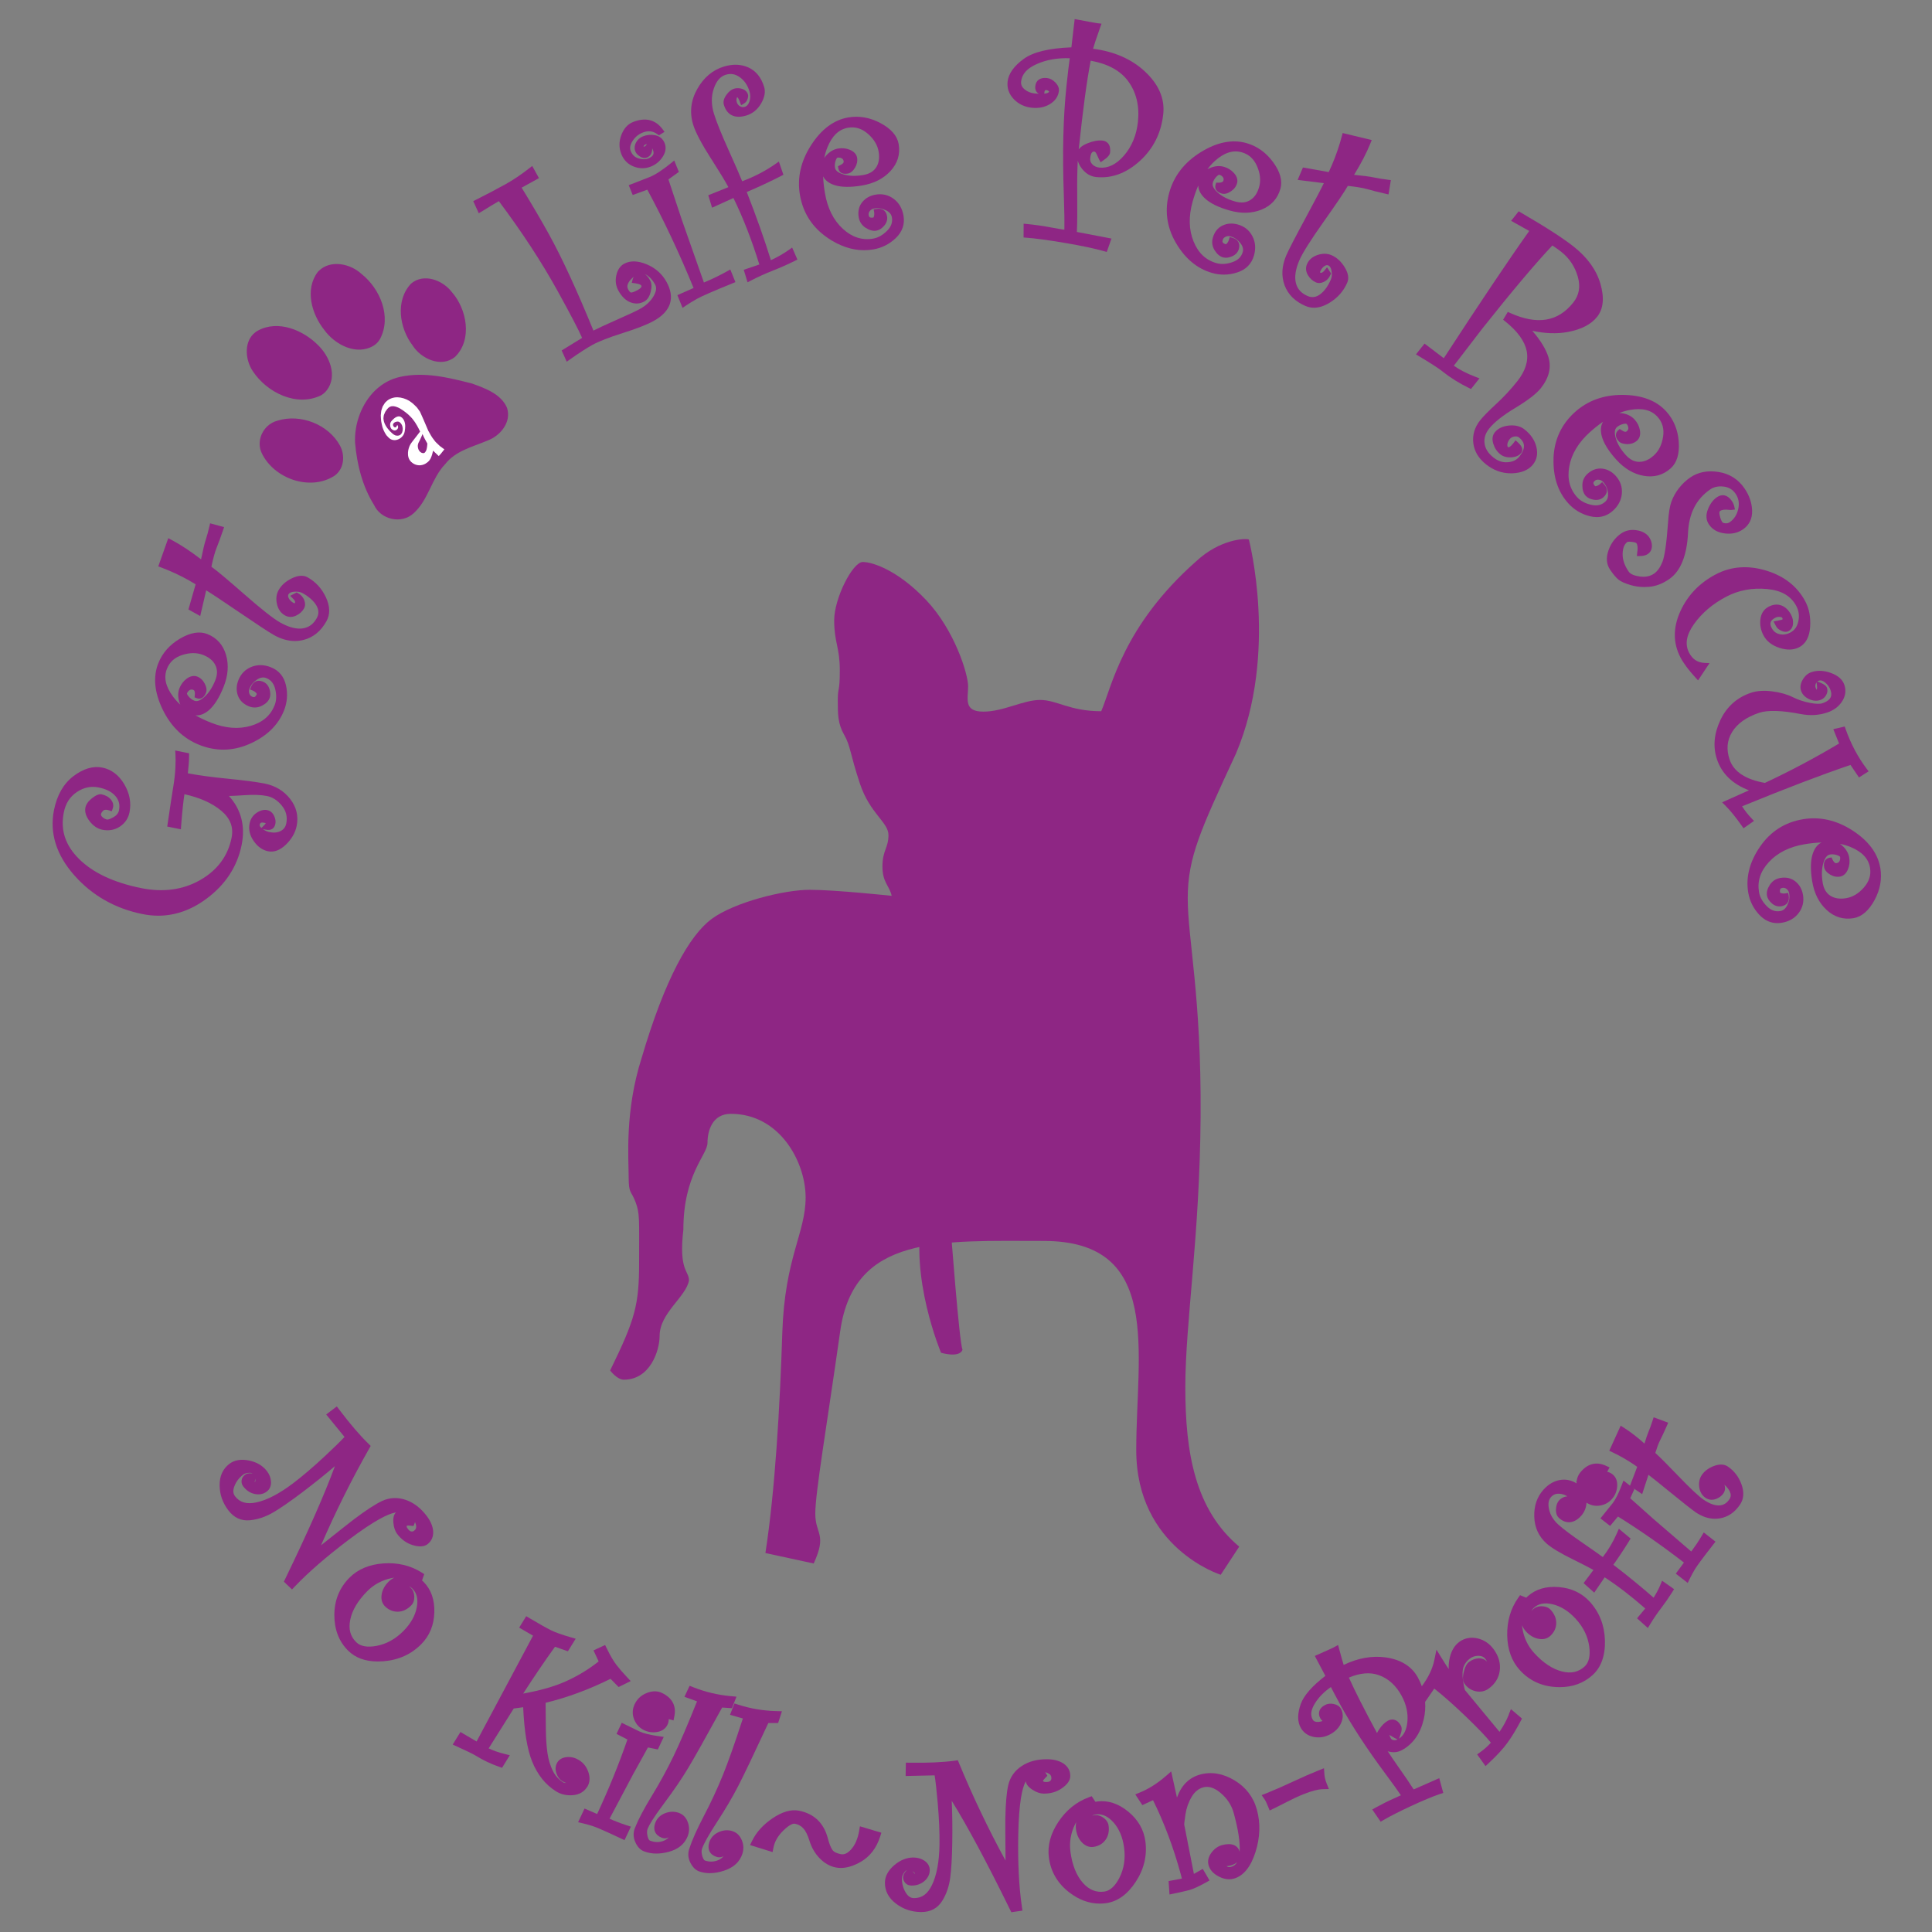 <?xml version="1.0" encoding="UTF-8"?><svg id="a" xmlns="http://www.w3.org/2000/svg" width="1000" height="1000" viewBox="0 0 1000 1000"><rect x="0" y="0" width="1000" height="1000" fill="#808080" stroke="none"/><g id="b"><path id="c" d="M165.04,140.18c-.2,.19-.4,.4-.58,.6-6.78,9.02-3.17,21.76,3.32,29.91,5.52,7.73,16.82,13.67,25.78,8.12,1.29-.82,2.32-1.97,3.1-3.28,6.19-11.56,.11-26.09-9.55-33.74-5.79-5.36-15.99-7.51-22.07-1.61Zm-33.93,32.72c-4.9,4.87-4.01,13.65-.27,19.2,7.27,11.06,22.72,18.78,35.44,12.46,1.12-.68,2.09-1.56,2.89-2.59,5.63-7.42,1.39-17.59-4.59-23.37-7.75-7.79-20.61-13.11-31-7.53-.94,.5-1.75,1.12-2.46,1.83Zm81.61-26.06c-8.21,8.72-5.97,23.03,.82,31.93,4.36,6.92,14.85,11.79,21.95,5.98,9.19-8.9,6.16-24.81-1.65-33.61-4.76-6.2-14.56-9.92-21.13-4.3Zm-74.27,73.74c-3.73,3.46-5.29,9.11-2.95,14.01,6.28,13.1,24.78,19.73,37.43,11.79,5.16-3.44,5.84-10.54,3.07-15.69-5.95-10.98-20.37-16.66-32.28-12.98-2.01,.5-3.83,1.51-5.27,2.87Zm55.99-18.75c-7.23,6.86-11.13,17.5-10.65,27.4,.97,11.18,3.81,22.52,9.79,32.11,3.49,7.66,14.28,10.12,20.52,4.31,7.64-6.82,9.22-18,16.29-25.39,5.38-6.9,14.1-8.94,21.78-12.15,6.78-2.48,12.69-9.54,10.25-17.05-3.05-7.11-11.21-10.06-18-12.51-12.01-3.08-24.71-6.23-37.08-3.53-5.02,1.03-9.35,3.48-12.89,6.82Z" fill="#8e2684"/></g><path d="M228.89,231.75l-1.18-.85-1.03-.98c-.7-.64-1.41-1.28-1.94-2.1-1.25-1.49-2.14-3.2-3.08-4.9-.84-1.84-1.53-3.72-2.4-5.61l-1.23-2.78-.65-1.44-.96-1.34c-.6-.97-1.37-1.58-2.1-2.3-.66-.73-1.69-1.38-2.49-1.97-1.81-1.08-3.98-1.78-6.04-1.84-2.09-.07-4.41,.71-5.87,2.2l-.55,.53c-.23,.26-.31,.46-.47,.69l-.84,1.35c-.27,1.01-.8,1.96-.81,3.03l-.16,1.56c-.01,.51,.06,1.01,.08,1.52,.02,1.01,.19,2.06,.43,3.04,.34,2.02,1.2,3.94,2.36,5.67,.7,.71,1.32,1.57,2.26,2.1,.95,.51,2.07,.61,3.07,.36,2.02-.48,3.77-2.16,4.15-4.21,.39-1.98,.56-4.14-.4-6.03-.48-.86-1.22-1.75-2.3-1.92-1.07-.13-2.03,.47-2.8,1.1-.74,.69-1.56,1.36-1.91,2.36-.23,.99-.11,2.1,.5,2.94,.09,.1,.21,.18,.31,.27,.02,.01,.02,.04,.04,.05,.02,.02,.04,.02,.07,.04,.13,.1,.26,.18,.41,.25,.13,.07,.25,.13,.38,.17,.08,.02,.16,.03,.23,.04,.12,.02,.24,.07,.37,.07,.04,0,.08-.02,.12-.03,.08,0,.15-.04,.23-.05,.18-.04,.35-.1,.5-.2,.02-.01,.04,0,.05-.02,.05-.03,.07-.08,.11-.11,.09-.07,.19-.12,.28-.22,.04-.04,.05-.09,.08-.13,.04-.06,.07-.11,.11-.17,.25-.41,.32-.83,.19-1.25,0-.04-.01-.08-.03-.12-.08-.21-.2-.41-.37-.62-.07,.35-.24,.65-.46,.94-.05,.06-.11,.12-.17,.18-.08,.07-.17,.11-.26,.14-.07,.03-.13,.07-.21,.08-.02,0-.03-.02-.05-.02-.13-.02-.28-.1-.43-.2-.08-.06-.15-.13-.22-.2-.14-.15-.24-.35-.32-.57-.03-.1-.07-.21-.08-.31,.02-1.25,1.69-1.88,2.79-1.7,.5,.12,.88,.43,1.21,.81,.12,.14,.23,.28,.33,.43,.29,.47,.49,.99,.6,1.5,.23,1.2,.16,2.51-.58,3.51-.69,1.07-2.12,1.2-3.23,.83-1.14-.51-1.95-1.44-2.86-2.29-.81-.93-1.6-1.88-2.16-2.96-.6-1.08-.97-2.27-1.04-3.47-.02-.6,.16-1.19,.23-1.79,.22-.56,.48-1.1,.71-1.66,.72-1.01,1.36-2.13,2.44-2.59,1.06-.55,2.34-.33,3.46,.08,1.15,.39,2.21,1.04,3.21,1.73,1.01,.67,1.96,1.49,2.91,2.28,.85,.86,1.77,1.67,2.46,2.68,.78,.94,1.4,2,2.02,3.05,.58,.96,1.03,2,1.53,3l-2.38,3.08-1.29,1.66c-.37,.51-.92,1.14-1.28,1.77-.37,.65-.7,1.33-.91,2.1-.27,.8-.29,1.33-.4,2.18-.02,.76-.03,1.53,.18,2.32,.14,.72,.67,1.77,1.1,2.17l.34,.4c.3,.28,.35,.28,.54,.44,.32,.24,.62,.49,1,.65,.64,.38,1.68,.64,2.4,.67h.53c.13,.01,.07,.02,.36,0l.3-.05c.4-.09,.82-.1,1.2-.28,.77-.25,1.56-.74,2.19-1.25l.76-.72c.37-.47,.52-.76,.78-1.16,.34-.73,.63-1.45,.83-2.17,.19-.64,.33-1.28,.47-1.92l1.91,1.81,1.03,.98,1.03-1.12h0s.94-1.18,.94-1.18l.94-1.18-1.15-.82Zm-7.7-2.15l-.09,1.18c0,.45-.15,.84-.19,1.25-.04,.45-.19,.72-.28,.99,0,.24-.36,.68-.6,1.07-.02,.07-.34,.31-.47,.38-.1-.02,.04,.03-.21,.05l-.33,.02h-.02s-.1-.02-.1-.02c-.25,0-.56-.11-.74-.19-.07,0-.31-.18-.49-.31l-.13-.09-.04-.04-.16-.16c-.21-.2-.45-.49-.56-.74-.14-.12-.33-.84-.4-1.05-.05-.35-.15-.71-.13-1.07,.01-.4,0-.59,.16-1.07,.05-.18,.21-.56,.18-.57l.33-.63c.22-.42,.43-.85,.63-1.29,.42-.86,.79-1.75,1.14-2.66,.72,1.74,1.6,3.35,2.51,4.94Zm-17.78-10.07c-.02,.06-.01,.14-.02,.21,0-.07,0-.14,.02-.21Zm.17-.35s.04-.03,.05-.04c-.05,.05-.08,.11-.11,.17,.02-.04,.03-.09,.06-.13Zm-1,2.72s-.04-.08-.07-.12c.05,.07,.09,.13,.15,.2-.02-.03-.06-.04-.08-.07Zm3.43-1.3s0-.03,0-.04c0,.01,0,.03,0,.04Zm-.87,.29s-.02,.06-.04,.08c-.02,.03-.05,.02-.07,.04,.04-.04,.08-.08,.11-.12Zm-.53,.34s-.05,.03-.07,.03c.03,0,.05-.02,.07-.03Zm-.65-.25s-.04-.01-.07-.03c-.02-.01-.02-.04-.03-.06,.03,.03,.06,.06,.1,.09Zm-.53-.86s-.02-.02-.02-.04c0-.02,0-.04,0-.06,0,.03,.02,.07,.03,.1Z" fill="#fff"/><g><path d="M646.41,279.26s15.41,58.71-6.66,110.75c-18.32,39.55-24.98,53.71-24.98,74.94s7.08,50.38,6.66,112.83c-.42,62.45-7.91,106.59-7.91,140.31s5,63.29,27.9,82.44l-9.58,14.57s-43.72-13.74-43.72-64.54,13.74-108.25-47.88-108.25c-53.71,0-98.26-3.33-105.34,46.63-7.08,49.96-12.91,83.69-12.91,94.51s6.25,10.41-.83,25.81l-24.98-5.41c5-32.48,7.49-75.36,8.74-114.08,1.25-38.72,12.07-51.63,12.07-69.95s-13.32-43.3-38.72-43.3c-9.58,0-12.07,8.74-12.07,14.99s-12.49,16.24-12.49,44.97c-2.5,21.23,2.91,21.23,2.91,26.23-1.46,8.54-15.2,16.86-15.2,28.73,0,7.49-4.79,22.69-18.53,22.69-3.54,0-7.08-4.79-7.08-4.79,12.91-26.44,14.99-33.73,14.99-56s.42-25.19-1.87-31.23c-2.29-6.04-3.54-3.96-3.54-13.12s-2.08-33.73,6.66-61.2c12.07-41.01,24.77-63.7,36.43-72.24,11.66-8.54,37.26-14.99,50.59-14.99s42.47,3.12,42.47,3.12c-1.25-5.41-4.79-6.87-4.79-15.2s3.12-9.58,3.12-16.24-9.58-11.03-14.78-26.65c-5.2-15.61-4.79-19.36-8.12-25.19-3.33-5.83-3.33-10.62-3.33-17.9s1.04-3.75,1.04-15.61-2.91-14.36-2.91-25.81,9.58-30.19,14.78-30.19,18.32,4.37,32.89,19.78c14.57,15.41,21.65,38.1,21.65,44.55s-2.5,13.12,7.91,13.12,20.61-6.04,29.35-6.04,15.2,5.83,31.64,5.83c5.41-12.49,11.17-44.06,49.2-77.65,12.21-11.38,25.26-11.94,27.2-11.24Z" fill="#8e2684"/><path d="M492.08,635.8s4.44,59.4,6.11,62.73c0,0-.56,4.44-11.1,1.67,0,0-16.65-39.42-9.44-71.61" fill="#8e2684"/></g><g><path d="M118.51,411.99c2.07-.04,4.64-.17,7.66-.38,4.94-.35,8.97-.21,11.99,.4,2.94,.59,5.56,2.29,7.78,5.06,2.19,2.72,2.92,5.73,2.23,9.17-.35,1.75-1.27,3.01-2.81,3.84-1.62,.88-3.59,1.08-5.95,.6-1.16-.23-2.29-.76-3.38-1.56l1.6,.32c2.73,.56,4.43-.64,4.91-3.03,.26-1.29,.03-2.69-.69-4.18-.98-2.03-2.47-2.72-3.56-2.93-1.71-.35-3.58,.14-5.51,1.44-1.91,1.3-3.12,3.16-3.6,5.53-.62,3.08,.1,6.13,2.15,9.07,2.03,2.91,4.54,4.69,7.46,5.28,3.12,.63,6.29-.59,9.34-3.59,2.9-2.86,4.73-6.08,5.43-9.55,1.02-5.1-.13-9.82-3.42-14.02-3.24-4.13-7.64-6.78-13.06-7.87-4.25-.85-10.79-1.71-19.44-2.56-7.89-.77-14.75-1.7-20.41-2.77,.4-3.41,.62-6.49,.65-9.16v-1.2s-7.19-1.45-7.19-1.45l.12,1.89c.12,1.89,.11,4.31-.03,7.22-.14,2.89-.54,6.3-1.17,10.14-.64,3.91-1.59,10.16-2.85,18.76l-.2,1.36,7.06,1.42,.12-1.63c.58-7.51,1.16-13.05,1.73-16.53,7.99,1.77,14.38,4.63,19.01,8.52,4.73,3.96,6.49,8.54,5.39,14.02-1.89,9.42-7.33,16.76-16.16,21.83-8.9,5.11-19.19,6.53-30.63,4.23-14.09-2.83-24.9-7.89-32.13-15.05-7.17-7.09-9.76-15.01-7.91-24.19,.93-4.62,3.13-8.05,6.72-10.47,3.54-2.39,7.31-3.2,11.27-2.4,3.92,.79,6.86,2.29,8.73,4.48,1.8,2.11,2.4,4.51,1.84,7.32-.3,1.49-1.22,2.66-2.82,3.58-1.92,1.1-2.88,1.26-3.33,1.25-.91-.18-1.72-.61-2.49-1.32-.74-.67-.74-1.19-.67-1.57,.1-.53,.55-1.16,1.28-1.84,.31-.29,1.33-.58,2.92-.03l1.35,.47,.49-1.34c.42-1.15,.59-2.92-.99-4.79-1.13-1.34-2.74-2.22-4.77-2.63-1.24-.25-2.84,.35-4.93,1.99-1.93,1.52-3.09,3.15-3.43,4.84-.45,2.23,.29,4.62,2.19,7.09,1.86,2.42,4.08,3.9,6.61,4.41,3.33,.67,6.4,.11,9.06-1.66,2.66-1.77,4.33-4.25,4.96-7.37,.99-4.94,.08-9.83-2.71-14.54-2.82-4.76-6.64-7.66-11.36-8.61-4.79-.96-9.88,.55-15.01,4.48-5.09,3.89-8.45,9.77-10,17.47-2.38,11.83,1.15,23.21,10.49,33.79,9.24,10.47,21.14,17.23,35.36,20.09,2.74,.55,5.48,.83,8.14,.83,8.52,0,16.76-2.84,24.47-8.45,10.1-7.33,16.38-16.82,18.66-28.18,1.97-9.8-.23-18.31-6.55-25.32Zm18.38,15l-1.56,1.56c-.68-.61-1.03-1.17-.95-1.54,.21-1.07,.66-1.27,1.42-1.27,.27,0,.57,.03,.89,.1,.52,.1,.77,.22,.86,.23-.05,.17-.21,.48-.66,.92Z" fill="#8e2684"/><path d="M103.1,385.53c4.15,1.65,8.35,2.49,12.49,2.49,4.61,0,9.27-1.04,13.84-3.09,8.67-3.89,14.57-9.65,17.55-17.1,1.66-4.17,2.03-8.53,1.07-12.94-1-4.64-3.63-7.84-7.82-9.51-3.49-1.4-6.9-1.47-10.05-.22-3.19,1.27-5.47,3.57-6.77,6.84-1.1,2.74-1.2,5.42-.3,7.95,.92,2.6,2.86,4.5,5.76,5.66,2.17,.87,4.4,.79,6.52-.24,2.1-1.01,3.48-2.34,4.13-3.96,.53-1.32,.52-2.9-.03-4.7-.59-1.92-1.75-3.23-3.44-3.91-.72-.28-1.4-.43-2.05-.43-1.27,0-3,.55-4.04,3.16l-.53,1.34,1.34,.54c.7,.28,1.3,.69,1.82,1.26,.22,.24,.36,.48,.33,.56-.64,1.6-1.29,1.6-1.5,1.6-.23,0-.51-.06-.82-.18-.73-.29-1.21-.81-1.52-1.63-.32-.85-.3-1.71,.05-2.6,.79-1.97,2.08-3.51,3.95-4.7,1.71-1.09,3.26-1.34,4.77-.74,2.41,.96,3.93,2.86,4.63,5.8,.73,3.1,.62,5.88-.33,8.27-2.14,5.37-6.21,8.86-12.45,10.67-6.29,1.82-13.21,1.25-20.61-1.71-2.89-1.15-5.53-2.4-7.91-3.74,2.36,.17,4.72-.74,6.97-2.7,2.82-2.45,5.37-6.51,7.59-12.06,2.32-5.82,2.75-11.37,1.27-16.47-1.52-5.24-4.77-8.89-9.67-10.85-4.01-1.6-8.82-.81-14.23,2.39-5.29,3.12-9.04,7.38-11.16,12.67-2.81,7.05-2.05,15.12,2.25,24,4.29,8.83,10.65,14.98,18.92,18.28Zm-10.15-21.81c.12,.35,.25,.68,.39,1-1.48-1.35-2.77-2.77-3.85-4.25-3.83-5.23-4.83-9.93-3.06-14.35,1.41-3.53,4-5.85,7.92-7.11,1.98-.63,3.89-.96,5.69-.96s3.54,.33,5.17,.98c3.11,1.24,5.17,2.98,6.3,5.32,1.11,2.3,1.07,4.86-.11,7.83-1.47,3.68-3.38,6.58-5.68,8.62-2.04,1.8-3.71,2.45-5.13,1.88-1.14-.46-2.12-1.18-2.99-2.23-.79-.96-.86-1.46-.82-1.56,.31-.79,.79-1.36,1.45-1.74,.57-.33,1.13-.35,1.8-.07,.26,.1,1.06,.42,.79,2.76l-.12,1.1,1.03,.41c.45,.18,.9,.27,1.34,.27,1.06,0,2.54-.52,3.53-3.02,.53-1.33,.32-2.93-.63-4.76-.91-1.75-2.21-2.98-3.85-3.63-1.68-.67-3.56-.33-5.45,1.04-1.69,1.23-2.95,2.87-3.75,4.88-.92,2.3-.91,4.85,.02,7.59Z" fill="#8e2684"/><path d="M97.97,300.51c1.22,.68,2.32,1.32,3.29,1.92l-3.73,13.03,6.1,3.39,3.09-13.29c2.75,1.67,8.15,5.26,16.13,10.69,10.29,7.01,16.5,11.1,19.01,12.49,3.64,2.03,7.26,3.05,10.76,3.05,1.54,0,3.07-.2,4.57-.59,4.97-1.28,8.93-4.54,11.79-9.68,1.98-3.56,1.87-7.74-.32-12.41-2.12-4.52-5.31-7.99-9.5-10.32-2.16-1.19-4.92-1-8.19,.59-3.08,1.51-5.36,3.55-6.77,6.08-1.17,2.09-1.45,4.51-.85,7.18,.61,2.73,2.01,4.72,4.16,5.91,1.76,.98,3.74,1.02,5.71,.1,1.85-.85,3.25-2.11,4.15-3.75,.68-1.21,.71-2.64,.12-4.25-.57-1.52-1.66-2.74-3.25-3.62l-.68-.38-3.37,1.74,1.42,1.4c.67,.66,1.41,1.58,1.08,2.17-.14,.25-.23,.31-.24,.31-.03,0-.19-.01-.52-.2-1.13-.63-1.94-1.41-2.47-2.42-.55-1.02-.35-1.65-.11-2.08,.42-.74,1.4-1.18,2.92-1.31,1.74-.14,3.2,.11,4.35,.75,3.39,1.89,5.81,4.07,7.2,6.49,1.26,2.21,1.31,4.31,.14,6.42-1.74,3.13-4.12,4.87-7.27,5.33-.53,.08-1.07,.12-1.62,.12-2.89,0-6.23-1.05-9.94-3.1-3.54-1.97-9.89-6.97-18.89-14.87-8.39-7.35-13.91-11.98-16.82-14.07,.93-4.38,1.84-7.67,2.7-9.79,.96-2.36,2.1-5.47,3.38-9.24l.49-1.46-7.24-1.97-.34,1.47c-.64,2.77-1.29,5.17-1.94,7.14-.59,1.8-1.38,5.09-2.4,10.03-5.52-4.25-10.73-7.67-15.49-10.17l-1.48-.78-5.17,14.6,1.34,.5c4.94,1.84,9.9,4.14,14.73,6.83Z" fill="#8e2684"/><path d="M249.25,109.53c3.71-2.32,6.71-4.14,8.95-5.42,11.93,15.92,22.15,31.54,30.39,46.46,6.72,12.17,10.99,20.35,12.71,24.33l-10.58,6.49,2.61,5.83,1.44-1.02c4.8-3.4,8.8-5.99,11.88-7.69,3.3-1.82,8.55-3.87,15.62-6.1,7.23-2.27,12.64-4.39,16.08-6.29,8.92-4.93,11.22-11.93,6.62-20.24-2.28-4.13-5.72-7.17-10.23-9.06-4.63-1.93-8.6-2.01-11.74-.27-2.03,1.12-3.38,3.15-4.01,6.02-.61,2.8-.24,5.45,1.09,7.87,1.67,3.03,3.75,5.05,6.16,6.01,2.5,1,5.01,.84,7.32-.44,1.57-.87,2.66-2.57,3.26-5.06,.59-2.47,.5-4.36-.29-5.78-.87-1.58-1.79-2.67-2.77-3.31,.22,.09,.44,.2,.66,.32,1.79,1.01,3.36,2.72,4.66,5.07,.89,1.61,.63,3.58-.78,6.03-1.53,2.65-3.9,4.88-7.04,6.61-2,1.11-6.21,3.08-12.5,5.85-5.3,2.34-9.12,4.11-11.6,5.38-8.51-20.82-16.22-37.54-22.95-49.73-3.94-7.14-8.71-15.29-14.21-24.25l8.96-4.94-3.48-6.3-1.34,1.05c-4.4,3.44-8.64,6.29-12.59,8.47-4.83,2.67-9.99,5.38-15.35,8.07l-1.25,.63,2.87,6.27,1.4-.87Zm75.92,40.32c-.66-1.19-.59-2.37,.23-3.72,.64-1.04,1.52-2,2.63-2.84-.28,.45-.49,.96-.63,1.53l-.4,1.58,1.62,.21c2.71,.35,3.21,1.02,3.28,1.15,.17,.31,.16,.49,.12,.62-.07,.24-.4,.89-2.01,1.77-1.85,1.02-2.85,1.26-3.38,1.27-.27,0-.82-.41-1.46-1.57Z" fill="#8e2684"/><path d="M326.81,95.31l-1.38,.53,2.06,5.1,7.56-2.76c8.53,15.78,16.58,32.88,23.94,50.88l-8.38,3.71,2.67,6.58,1.48-1c1.65-1.12,3.66-2.36,5.98-3.67,2.27-1.3,8.53-4.02,18.58-8.11l1.34-.54-2.66-6.55-1.43,.81c-3.72,2.1-7.83,4.1-12.23,5.94l-11.48-32.61-6.88-20.75,5.39-3.89-2.39-5.9-1.52,1.24c-4.48,3.66-8.25,6.12-11.21,7.32-1.75,.71-4.9,1.94-9.44,3.68Z" fill="#8e2684"/><path d="M328.08,86.23c1.47,.56,2.95,.85,4.41,.85s3.04-.31,4.52-.91c2.46-1,4.47-2.67,5.97-4.96,1.61-2.46,1.95-4.87,1.02-7.18-.89-2.2-2.61-3.6-4.96-4.05-2.15-.41-4.27-.2-6.28,.61-1.64,.67-2.86,1.77-3.61,3.27-.78,1.57-.87,3.13-.26,4.62,.35,.85,1.06,1.64,2.19,2.42,1.3,.89,2.6,1.11,3.75,.64,1.36-.55,2.84-1.84,2.75-4.79,.11,.23,.22,.48,.33,.75,.64,1.59,.8,3.25-2.41,4.55-1.36,.55-3.05,.52-5.03-.07-1.9-.56-3.2-1.79-4-3.75-.62-1.53-.34-3.21,.87-5.14,1.3-2.08,3.02-3.54,5.26-4.45,2.82-1.15,5.31-.89,7.67,.83l.79,.57,2.89-1.79-.92-1.26c-3.72-5.09-9.02-6.42-15.48-3.79-2.71,1.1-4.72,3.38-5.99,6.77-1.25,3.35-1.23,6.66,.06,9.85,1.25,3.09,3.43,5.25,6.47,6.41Zm5-10.4s0-.1,.15-.31c.25-.35,.49-.59,.7-.67,.34-.14,.65-.22,.94-.25l-.06,.08c-.62,.88-1.01,1.09-1.11,1.13-.31,.13-.49,.15-.62,.02Z" fill="#8e2684"/><path d="M368.33,82.54c4.25,6.66,7.16,11.46,8.69,14.33l-10.42,4.19,1.97,6.45,11.05-5.03c4.95,10.07,9.45,21.64,13.41,34.42l-8.07,2.75,1.97,6.47,1.54-.8c3.87-2.01,7.73-3.76,11.47-5.22,3.85-1.5,7.74-3.23,11.57-5.13l1.23-.61-2.73-6.24-1.45,1.04c-2.77,1.99-5.98,3.84-9.55,5.51-3.28-10.6-7.47-22.45-12.49-35.29,6.15-2.6,12.15-5.41,17.86-8.35l1.11-.57-2.35-6.84-1.58,1.11c-5.22,3.67-11.07,6.72-17.41,9.09-1.24-3.12-3.52-8.34-6.92-15.88-3.84-8.52-6.43-14.96-7.71-19.14-1.42-4.66-1.43-9.05-.03-13.06,1.35-3.89,3.38-6.2,6.2-7.06,2.56-.78,4.91-.37,7.2,1.26,2.38,1.69,4.08,4.17,5.05,7.37,.55,1.81,.54,3.52-.03,5.22-.51,1.52-1.3,2.43-2.42,2.77-.88,.28-1.66,.18-2.47-.29-.82-.48-1.35-1.15-1.63-2.07-.25-.81-.27-1.49-.08-2.09,.12-.36,.22-.53,.24-.59,.13,.07,.72,.48,1.46,2.56l.59,1.63,1.5-.87c.86-.5,1.47-1.27,1.82-2.3,.35-1.02,.41-1.78,.22-2.4-.3-.99-1.09-2.3-3.12-2.91-1.41-.42-2.81-.44-4.12-.04-1.41,.43-2.71,1.48-3.95,3.22-1.32,1.83-1.74,3.57-1.26,5.15,1.54,5.07,5,6.14,7.63,6.14,1.21,0,2.56-.22,4.01-.66,3.19-.97,5.74-3.04,7.58-6.16,1.85-3.16,2.39-6.06,1.61-8.62-1.48-4.87-4.19-8.25-8.06-10.04-3.79-1.75-8.11-1.92-12.78-.5-5.78,1.76-10.41,5.64-13.75,11.54-3.36,5.93-4.09,12.15-2.16,18.5,1.22,4.01,4.33,9.91,9.52,18.04Z" fill="#8e2684"/><path d="M428.27,123.06c6.26,4.28,12.64,6.45,18.96,6.45,1.59,0,3.2-.14,4.79-.41,4.42-.76,8.32-2.72,11.6-5.84,3.43-3.27,4.79-7.19,4.03-11.64-.64-3.72-2.34-6.64-5.06-8.68-2.74-2.05-5.91-2.79-9.37-2.2-2.91,.5-5.24,1.81-6.93,3.89-1.73,2.14-2.34,4.79-1.82,7.86,.4,2.32,1.61,4.15,3.61,5.44,1.95,1.26,3.82,1.74,5.53,1.46,1.4-.24,2.74-1.08,3.99-2.49,1.31-1.48,1.84-3.2,1.54-4.98-.49-2.85-2.41-4.29-5.5-3.77l-1.43,.24,.25,1.43c.13,.74,.09,1.46-.12,2.21-.09,.32-.22,.56-.3,.57-.31,.05-.6,.08-.87,.08-.99,0-1.38-.33-1.55-1.32-.13-.78,.06-1.46,.59-2.14,.57-.72,1.3-1.15,2.25-1.31,2.06-.37,4.09-.05,6.07,.92,1.83,.89,2.85,2.1,3.12,3.68,.44,2.56-.39,4.85-2.54,6.98-2.25,2.24-4.68,3.6-7.22,4.03-5.65,.97-10.86-.72-15.6-5.05-4.83-4.41-7.96-10.62-9.3-18.48-.53-3.06-.84-5.95-.94-8.68,1.08,2.1,3.07,3.61,5.94,4.52,3.56,1.13,8.34,1.18,14.25,.18,6.18-1.06,11.13-3.59,14.71-7.52,3.68-4.03,5.09-8.71,4.2-13.91-.73-4.28-3.91-7.94-9.46-10.89-5.41-2.88-11.03-3.86-16.64-2.9-7.48,1.28-13.97,6.14-19.29,14.45-5.3,8.26-7.22,16.9-5.72,25.67,1.6,9.32,6.4,16.77,14.26,22.14Zm.01-46.83c2.46-6,5.94-9.3,10.64-10.11,3.74-.65,7.07,.36,10.2,3.05,3.16,2.73,5.06,5.84,5.65,9.27,.56,3.26,.14,6-1.24,8.16-1.37,2.14-3.58,3.45-6.73,3.99-3.91,.67-7.38,.55-10.32-.35-2.59-.79-4.03-1.93-4.28-3.4-.21-1.22-.1-2.43,.34-3.72,.4-1.17,.79-1.49,.9-1.51,.24-.04,.47-.06,.69-.06,.56,0,1.06,.13,1.54,.39,.57,.31,.88,.78,1,1.5,.05,.28,.2,1.13-1.94,2.12l-1,.47,.19,1.09c.37,2.15,2,3.21,4.89,2.72,1.41-.25,2.66-1.26,3.73-3.02,1.02-1.69,1.39-3.44,1.09-5.18-.21-1.25-1.04-2.98-3.73-4.1-1.92-.8-3.97-1.02-6.12-.66-2.44,.42-4.62,1.76-6.47,3.99-.23,.28-.45,.57-.65,.86,.38-1.97,.92-3.81,1.62-5.5Z" fill="#8e2684"/><path d="M534.14,55.77c3.52,.36,6.64-.27,9.3-1.89,2.78-1.7,4.35-4.02,4.65-6.88,.15-1.42-.46-2.87-1.81-4.29-1.29-1.36-2.76-2.14-4.38-2.31-3.59-.38-5.72,1.21-6.04,4.25-.19,1.77,.48,3.14,1.85,3.89-.67-.03-1.4-.09-2.18-.17-2.09-.22-3.82-.94-5.3-2.2-1.33-1.13-1.87-2.41-1.7-4.01,.41-3.86,3.11-6.83,8.25-9.08,4.96-2.17,10.64-3.16,16.93-2.94-.42,2.76-.99,7.63-1.75,14.77-1.65,15.68-2.1,34.37-1.34,55.56,.29,8.03,.38,14.21,.29,18.43-1.12-.14-3.03-.45-6.31-1.07-4.53-.86-8.97-1.5-13.19-1.9l-1.58-.15-.03,7.14,1.34,.1c4.84,.37,11.6,1.28,20.08,2.72,8.44,1.43,15.28,2.87,20.32,4.3l1.31,.37,2.44-6.93-17.9-3.42c.21-4.13,.27-10.7,.18-19.55-.07-6.77,.02-12.58,.28-17.34,.41,1.46,1.15,2.87,2.22,4.22,1.99,2.51,4.44,3.94,7.28,4.24,8.03,.84,15.65-1.97,22.69-8.38,6.98-6.36,11.04-14.53,12.06-24.26,.85-8.03-2.42-15.49-9.71-22.19-6.83-6.28-15.78-10.17-26.62-11.57,.48-1.73,1.53-5.04,3.75-11.25l.62-1.73-1.83-.2c-.47-.05-2.47-.36-10.54-1.89l-1.52-.29-.18,1.54c-.75,6.34-1.25,10.7-1.52,13.09-11.67,.46-19.74,2.42-24.65,5.97-5.12,3.71-7.94,7.71-8.38,11.88-.35,3.35,.74,6.38,3.25,8.99,2.44,2.55,5.59,4.04,9.36,4.44Zm6.45-8.06c.1-.97,.38-1.07,.89-1.07,.06,0,.12,0,.19,0,.39,.04,.74,.2,1.09,.48,.18,.14,.23,.24,.24,.27-.06,.55-.98,.94-2.49,1.09l.08-.78Zm23.94-16.3c8.89,1.6,15.41,5.16,19.41,10.62,4.21,5.75,5.92,12.8,5.06,20.95-.73,6.96-3.18,12.87-7.27,17.59-3.97,4.57-8.23,6.62-12.63,6.18-1.55-.16-2.77-.72-3.71-1.69-.89-.91-1.24-1.92-1.1-3.18,.34-3.24,1.37-3.43,2.01-3.43h.11c.57,.06,1.04,.93,1.26,1.45,.66,1.48,1.08,2.38,1.24,2.68l.77,1.41,1.32-.91c2.35-1.62,3.46-2.91,3.59-4.19,.18-1.74-.03-3.09-.66-4.14-.48-.8-1.46-1.79-3.36-1.99-2.24-.23-4.88,.25-7.81,1.46-2.14,.88-3.6,1.9-4.42,3.08,2.15-20.39,4.23-35.82,6.2-45.9Z" fill="#8e2684"/><path d="M662.74,97.74c1.18-4.17-.11-8.85-3.85-13.91-3.64-4.94-8.28-8.23-13.77-9.78-7.28-2.06-15.26-.47-23.64,4.73-8.34,5.18-13.79,12.15-16.22,20.71-2.57,9.1-1.45,17.89,3.33,26.12,4.77,8.22,11.11,13.5,18.83,15.68,2.01,.57,4.04,.85,6.05,.85,2.31,0,4.64-.38,6.94-1.13,4.51-1.47,7.42-4.42,8.65-8.77,1.03-3.63,.75-7-.83-10.01-1.59-3.04-4.11-5.07-7.51-6.03-2.83-.79-5.52-.62-7.93,.53-2.49,1.19-4.18,3.31-5.03,6.32-.64,2.27-.33,4.44,.91,6.46,1.22,1.98,2.69,3.23,4.36,3.7,1.37,.39,2.94,.21,4.67-.53,1.84-.78,3.03-2.07,3.53-3.83,.4-1.41,.3-2.64-.3-3.66-.58-.99-1.61-1.7-3.05-2.11l-1.39-.39-.4,1.39c-.2,.73-.55,1.36-1.06,1.94-.29,.33-.54,.44-.52,.39-1.93-.55-1.89-1.3-1.65-2.16,.21-.76,.68-1.29,1.46-1.68,.83-.42,1.67-.48,2.59-.22,2.05,.58,3.71,1.71,5.09,3.45,1.26,1.6,1.67,3.12,1.23,4.66-.7,2.5-2.44,4.2-5.3,5.21-3.01,1.05-5.77,1.24-8.26,.53-5.57-1.57-9.46-5.26-11.9-11.28-2.46-6.06-2.61-13.01-.44-20.68,.85-2.99,1.81-5.73,2.89-8.23,.07,2.36,1.22,4.58,3.41,6.63,2.76,2.58,6.95,4.64,12.79,6.3,6.02,1.71,11.59,1.55,16.52-.44,5.05-2.05,8.35-5.67,9.78-10.75Zm-23.44,6.55c-3.82-1.08-6.9-2.68-9.16-4.75-1.99-1.83-2.8-3.48-2.4-4.91,.33-1.17,.97-2.25,1.91-3.21,.91-.93,1.36-.98,1.45-.98h0c.83,.24,1.44,.65,1.88,1.27,.38,.53,.46,1.07,.26,1.78-.08,.27-.31,1.08-2.67,1.08h-1.1s-.3,1.05-.3,1.05c-.33,1.16-.05,2.02,.24,2.54,.52,.94,1.5,1.6,3,2.03,1.38,.38,2.93,.02,4.66-1.12,1.65-1.08,2.74-2.5,3.22-4.21,.35-1.22,.35-3.13-1.6-5.31-1.4-1.55-3.16-2.64-5.24-3.23-2.37-.66-4.93-.4-7.55,.81-.33,.15-.64,.32-.95,.49,1.19-1.61,2.47-3.04,3.82-4.27,4.76-4.31,9.41-5.83,13.96-4.53,3.65,1.03,6.23,3.37,7.89,7.14,1.68,3.82,2.05,7.46,1.11,10.79-.91,3.23-2.43,5.46-4.64,6.83-2.16,1.35-4.73,1.57-7.8,.7Z" fill="#8e2684"/><path d="M675.76,158.38c1.39,.6,2.87,.9,4.37,.9,2.51,0,5.18-.84,7.94-2.51,4.27-2.57,7.39-6.11,9.28-10.51,.97-2.28,.49-5-1.43-8.08-1.82-2.91-4.09-4.97-6.75-6.1-2.19-.94-4.64-.97-7.23-.1-2.65,.89-4.49,2.49-5.45,4.75-.79,1.86-.62,3.82,.49,5.69,1.04,1.75,2.44,3,4.15,3.74,1.26,.53,2.71,.44,4.24-.33,1.45-.72,2.55-1.93,3.27-3.6l.31-.71-2.08-3.18-1.25,1.56c-.98,1.22-1.58,1.37-2.05,1.29-.26-.11-.33-.2-.33-.2,0,0-.03-.16,.14-.55,.51-1.19,1.21-2.08,2.15-2.71,.76-.52,1.37-.63,2.06-.32,.78,.33,1.32,1.26,1.6,2.76,.32,1.72,.22,3.2-.3,4.41-1.52,3.57-3.45,6.2-5.71,7.83-2.08,1.5-4.14,1.76-6.37,.8-3.29-1.41-5.27-3.59-6.05-6.68-.81-3.18-.21-7.16,1.78-11.8,1.59-3.72,5.91-10.56,12.83-20.33,6.45-9.11,10.48-15.08,12.26-18.19,4.44,.48,7.81,1.04,10.02,1.68,2.48,.72,5.69,1.53,9.54,2.4l1.5,.34,1.22-7.41-1.5-.19c-2.83-.35-5.29-.75-7.31-1.19-1.87-.41-5.23-.85-10.23-1.35,3.65-5.93,6.51-11.45,8.51-16.45l.62-1.55-15.05-3.63-.36,1.38c-1.32,5.09-3.09,10.25-5.27,15.35-.55,1.29-1.07,2.45-1.57,3.47l-13.35-2.37-2.74,6.42,13.54,1.7c-1.38,2.91-4.38,8.65-8.97,17.14-5.82,10.78-9.34,17.58-10.46,20.2-2.35,5.51-2.65,10.72-.87,15.51,1.79,4.81,5.44,8.41,10.85,10.73Z" fill="#8e2684"/><path d="M746.45,192.13c4.22,3.35,8.89,6.28,13.89,8.71l1.04,.51,4.38-5.52-1.85-.7c-4.64-1.77-8.47-3.73-11.41-5.84,8.24-10.8,13.16-17.21,14.62-19.06,15.34-19.32,27.57-33.84,36.38-43.16,1.75,1.14,3.29,2.23,4.59,3.26,4.22,3.35,7.11,7.71,8.59,12.95,1.45,5.14,.67,9.5-2.38,13.34-7.92,9.98-18.65,11.69-32.69,5.36l-1.18-.53-2.42,4.04,1,.79c6.4,5.09,10.17,10.27,11.2,15.41,1,5.05-.63,10.3-4.85,15.62-3.35,4.22-7,8.16-10.87,11.72-4.02,3.71-6.74,6.47-8.3,8.43-2.92,3.67-4.13,7.68-3.61,11.92,.52,4.23,2.74,7.92,6.6,10.98,3.87,3.07,8.17,4.63,12.79,4.63h.6c4.94-.16,8.62-1.7,10.92-4.59,2.02-2.55,2.6-5.64,1.71-9.18-.85-3.39-2.89-6.39-6.06-8.91-2.11-1.68-4.83-2.37-8.09-2.05-3.27,.32-5.74,1.5-7.35,3.52-1.26,1.58-1.51,3.61-.74,6.02,.69,2.21,1.9,4,3.56,5.32,1.5,1.19,3.41,1.73,5.69,1.59,2.33-.14,4.04-.89,5.1-2.22,.85-1.07,1.25-2.9-1.69-5.54l-1.18-1.06-.95,1.27c-1.77,2.36-2.62,2.4-2.9,2.33-.12-.09-.46-.37-.39-1.42,.06-.9,.47-1.84,1.22-2.78,.59-.75,1.39-1.19,2.43-1.35,.97-.15,1.74-.02,2.28,.4,2.34,1.86,4.49,4.69,.24,10.04-1.37,1.72-3.31,2.66-5.94,2.86-2.68,.23-5.1-.59-7.42-2.44-2.76-2.19-4.27-4.58-4.61-7.3-.34-2.71,.44-5.22,2.38-7.67,2.57-3.23,7.07-6.8,13.37-10.6,6.7-4.04,11.08-7.42,13.4-10.33,4.24-5.34,5.55-10.77,3.88-16.13-1.28-4.1-4.07-8.65-8.33-13.56,6.62,1.45,12.74,1.65,18.3,.64,7.01-1.29,12.15-3.93,15.27-7.87,3.24-4.08,3.81-9.84,1.7-17.12-2.06-7.1-6.69-13.54-13.76-19.15-5.54-4.4-14.79-10.36-27.47-17.71l-1.08-.63-3.91,4.93,9.37,5.24c-10.33,14.51-25.2,36.65-44.22,65.86l-9.97-7.56-4.42,5.58,1.41,.85c6.19,3.72,10.27,6.35,12.13,7.83Z" fill="#8e2684"/><path d="M804.12,237.21c-.33,9.5,2.23,17.33,7.6,23.29,3,3.33,6.75,5.58,11.14,6.68,1.25,.31,2.47,.47,3.64,.47,3.11,0,5.91-1.11,8.34-3.3,2.8-2.53,4.36-5.53,4.63-8.92,.27-3.42-.79-6.48-3.15-9.1-1.98-2.19-4.34-3.46-7-3.77-2.73-.3-5.31,.58-7.62,2.67-1.75,1.58-2.65,3.58-2.67,5.95-.02,2.32,.56,4.16,1.73,5.45,.95,1.06,2.38,1.74,4.23,2.04,1.98,.31,3.67-.15,5.02-1.37,2.19-1.98,2.28-4.41,.24-6.67l-.97-1.08-1.08,.97c-.56,.51-1.19,.86-1.93,1.07-.24,.07-.4,.09-.65,.05-1.35-1.49-.91-2.11-.24-2.71,.59-.53,1.26-.74,2.13-.64,.91,.09,1.66,.48,2.31,1.19,1.42,1.58,2.23,3.42,2.47,5.62,.22,2.03-.25,3.53-1.44,4.6-1.94,1.75-4.3,2.27-7.26,1.59-3.1-.71-5.55-2.03-7.27-3.94-3.87-4.3-5.2-9.49-4.07-15.88,1.14-6.43,4.72-12.4,10.63-17.74,2.31-2.08,4.59-3.89,6.83-5.43-1.19,2.04-1.41,4.53-.64,7.44,.95,3.6,3.47,7.69,7.48,12.13,4.2,4.66,8.99,7.49,14.22,8.41,5.37,.95,10.1-.37,14-3.89,3.22-2.91,4.61-7.56,4.14-13.82-.46-6.12-2.63-11.38-6.45-15.61-5.08-5.63-12.66-8.52-22.78-8.57-9.7,0-17.94,3-24.5,8.91-7.02,6.33-10.75,14.37-11.09,23.89Zm56.69-11.2c-.62,4.14-2.24,7.41-4.81,9.73-2.47,2.23-4.93,3.31-7.56,3.31-2.55-.01-4.83-1.18-6.97-3.56-2.66-2.94-4.42-5.94-5.22-8.9-.72-2.61-.52-4.44,.58-5.43,.9-.81,2.02-1.39,3.32-1.7,.46-.11,.86-.17,1.18-.17,.37,0,.54,.08,.58,.12,.57,.63,.87,1.31,.92,2.07,.04,.65-.19,1.16-.73,1.65-.52,.46-.94,.71-2.83-.5l-.93-.6-.82,.74c-.61,.55-2.4,2.58,.31,5.59,.92,1.02,2.35,1.43,4.55,1.53,1.98-.04,3.65-.66,4.97-1.85,1.37-1.24,1.86-3.04,1.46-5.35-.36-2.06-1.27-3.92-2.72-5.52-1.66-1.84-3.96-2.96-6.83-3.34-.36-.05-.72-.08-1.07-.08,1.87-.74,3.71-1.26,5.52-1.58,6.36-1.12,11.04,.05,14.23,3.59,2.54,2.82,3.48,6.17,2.88,10.25Z" fill="#8e2684"/><path d="M865.11,259.65c-.86,2.44-1.43,5.97-1.73,10.77-.76,10.66-1.75,17.54-2.92,20.45-1.13,2.8-2.58,4.83-4.32,6.03-2.05,1.42-4.51,1.9-7.45,1.49-2.89-.41-4.8-1.26-5.69-2.54-2.18-3.15-3.23-6.29-3.12-9.36,.1-2.9,.92-4.9,2.42-5.94,0,0,.25-.17,1.12-.17,.4,0,.86,.03,1.38,.1,1.91,.25,2.25,.71,2.25,.72,.42,.61,.83,1.96,.36,4.93l-.16,1.67h1.69c1.64,0,3-.36,4.04-1.09,.92-.64,2.02-1.86,2.05-4.1,.02-1.61-.47-3.14-1.45-4.56-1.37-1.97-3.59-3.19-6.62-3.62-2.99-.44-5.66,.17-7.94,1.75-3.01,2.09-5.19,5.02-6.48,8.72-1.35,3.87-1.04,7.27,.93,10.11,1.68,2.43,3.09,4.08,4.31,5.05,1.24,.99,3.31,1.9,6.3,2.79,2.21,.66,4.58,.99,7.03,.99,.83,0,1.68-.04,2.55-.11,3.47-.31,6.95-1.65,10.33-3.99,5.85-4.06,9.12-12.06,9.73-23.78,.44-10.18,4.18-17.58,11.44-22.61,1.9-1.32,4.18-1.81,6.92-1.51,2.67,.29,4.7,1.48,6.19,3.63,1.64,2.36,2.11,4.96,1.45,7.95-.67,3.03-2.14,5.3-4.5,6.93-.47,.33-1.2,.57-2.2,.49-1.17-.04-1.47-.46-1.57-.61-.54-.78-1-1.98-1.36-3.58-.15-.65-.32-1.79,.2-2.15,.97-.67,2.55-.88,4.73-.6,.39,.04,.71,.07,.96,.07l2.02-.26-.33-1.52c-.23-1.04-.67-2.03-1.31-2.96-2.15-3.1-4.98-3.76-7.78-1.82-1.95,1.35-3.48,3.45-4.57,6.23-1.17,2.99-.97,5.64,.58,7.89,1.8,2.61,4.57,4.14,8.22,4.57,3.61,.44,6.73-.29,9.35-2.1,3.3-2.29,4.89-5.59,4.73-9.84-.15-4-1.51-7.87-4.03-11.51-3.24-4.67-7.76-7.49-13.44-8.38-5.64-.88-10.57,.1-14.59,2.89-2.17,1.5-4.14,3.37-5.84,5.55-1.7,2.18-3,4.52-3.86,6.95Z" fill="#8e2684"/><path d="M888.25,297.2c-8.49,4.42-14.71,10.87-18.49,19.18-3.84,8.43-3.83,16.46,.02,23.86,1.58,3.04,4.23,6.6,7.88,10.57l1.25,1.36,5.94-8.94-2.56-.11c-3.63-.16-6.25-1.88-8-5.23-2.29-4.39-1.47-9.24,2.49-14.82,4.11-5.79,9.77-10.6,16.84-14.28,6.37-3.32,13.43-4.63,21.02-3.91,7.46,.7,12.42,3.61,15.18,8.9,1.27,2.44,1.59,5.02,.98,7.86-.59,2.74-1.95,4.63-4.17,5.79-1.86,.97-3.74,1.23-5.61,.79-1.81-.43-3.13-1.47-4.02-3.2-1.25-2.4-.67-3.95,2-5.33,.63-.33,1.39-.45,2.29-.37,.65,.06,1.06,.23,1.2,.52,.26,.51,.23,.71,.05,.82-.07,.04-.54,.25-2.63,.64l-1.92,.36,1.3,2.49c.5,.96,1.42,1.75,2.73,2.34,1.45,.66,2.68,.72,3.67,.2,.99-.51,2.2-1.6,2.37-3.89,.11-1.57-.21-3.1-.97-4.56-1.26-2.41-2.92-4.03-4.96-4.82-2.08-.81-4.35-.61-6.65,.59-2.5,1.3-3.95,3.51-4.31,6.56-.33,2.84,.2,5.62,1.58,8.26,1.57,3.02,4.35,5.21,8.25,6.49,3.91,1.29,7.37,1.18,10.22-.3,3.45-1.79,5.36-5.35,5.7-10.56,.32-4.94-.48-9.31-2.39-12.97-4.08-7.84-10.91-13.27-20.3-16.14-9.38-2.86-18.15-2.23-26,1.86Z" fill="#8e2684"/><path d="M906.67,423.64c-1.82-1.86-3.49-3.98-4.97-6.3,22.62-9.26,41.48-16.46,56.11-21.41l4.4,6.48,4.98-3.18-.95-1.25c-4.55-5.99-8.25-12.96-10.99-20.72l-.44-1.22-5.89,1.38,2.98,7.42c-12.38,7.41-25.29,14.26-38.39,20.39-10.03-1.77-16.17-5.84-18.27-12.08-1.77-5.28-1.34-9.95,1.32-14.29,2.68-4.37,7.38-7.7,13.98-9.92,4.38-1.47,11.66-1.26,21.41,.63,4.82,.95,9.48,.69,13.83-.77,3.3-1.11,5.87-3.01,7.62-5.65,1.83-2.76,2.25-5.67,1.24-8.66-.92-2.76-3.28-4.85-7-6.19-3.58-1.29-6.98-1.43-10.07-.39-1.82,.61-3.32,1.91-4.46,3.86-1.19,2.02-1.48,3.95-.88,5.76,.63,1.86,1.98,3.3,4.04,4.28,2.02,.96,4.01,1.15,5.85,.53,1.32-.44,2.35-1.28,3.06-2.49,.73-1.28,.9-2.53,.49-3.75-.35-1.02-1.36-1.85-3.2-2.62l-1.81-.75c.21-.18,.44-.31,.72-.4,1.05-.35,2.1-.05,3.28,.92,1.38,1.13,2.31,2.43,2.82,3.97,.75,2.25,.95,5.04-4.21,6.78-1.31,.44-3.56,.38-6.51-.2-3.11-.6-6.07-1.59-8.79-2.94-2.98-1.48-6.6-2.5-10.76-3.02-4.21-.53-7.88-.28-10.9,.74-7.28,2.44-12.63,7.25-15.91,14.28-3.27,7.01-3.84,13.81-1.69,20.2,2.48,7.39,8.04,12.77,16.55,16.01l-13.91,6.23,1.51,1.49c2.61,2.57,5.55,6.18,8.75,10.74l.83,1.19,5.43-3.82-1.19-1.22Zm33.54-66.63c-.1-.21-.27-.57-.48-1.19-.21-.64-.15-1.33,.2-2.11,.08-.19,.18-.37,.29-.52l.25,1.8c.11,.78,.12,1.72-.26,2.02Z" fill="#8e2684"/><path d="M973.23,449.22c-1.25-7.48-6.08-14-14.36-19.36-8.23-5.33-16.88-7.29-25.65-5.83-9.33,1.55-16.8,6.32-22.2,14.16-5.4,7.82-7.47,15.8-6.15,23.72,.74,4.42,2.68,8.34,5.79,11.63,2.68,2.84,5.82,4.27,9.33,4.27,.74,0,1.51-.07,2.29-.2,3.73-.62,6.65-2.31,8.7-5.02,2.07-2.74,2.83-5.89,2.25-9.36-.48-2.91-1.78-5.25-3.86-6.95-2.12-1.73-4.74-2.37-7.85-1.86-2.32,.39-4.16,1.59-5.46,3.58-1.27,1.95-1.77,3.81-1.48,5.52,.23,1.4,1.06,2.75,2.46,4,1.48,1.33,3.16,1.86,4.97,1.56,2.91-.49,4.29-2.48,3.8-5.48l-.24-1.43-1.43,.24c-.74,.12-1.48,.08-2.21-.14-.32-.09-.56-.22-.57-.31-.15-.87-.09-1.52,.17-1.88,.19-.26,.55-.44,1.09-.53,.75-.12,1.45,.06,2.14,.6,.72,.57,1.15,1.3,1.3,2.25,.35,2.09,.04,4.08-.94,6.07-.9,1.82-2.11,2.84-3.69,3.1-2.57,.42-4.84-.4-6.97-2.57-2.23-2.27-3.58-4.7-4-7.24-.95-5.71,.72-10.8,5.12-15.57,4.43-4.81,10.66-7.91,18.51-9.22,3.06-.51,5.97-.81,8.7-.9-2.11,1.07-3.63,3.05-4.55,5.92-1.14,3.55-1.22,8.35-.24,14.25,1.03,6.19,3.54,11.14,7.45,14.74,4,3.69,8.69,5.14,13.89,4.27,4.27-.71,7.95-3.88,10.94-9.41,2.91-5.41,3.91-11,2.97-16.62Zm-29.44-2.68c.81-2.59,1.95-4.02,3.42-4.26,.38-.06,.77-.1,1.15-.1,.83,0,1.7,.15,2.56,.45,1.18,.41,1.49,.8,1.51,.91,.14,.84,.03,1.58-.34,2.24-.32,.57-.78,.87-1.72,1.01-.82,0-1.48-1.07-1.9-1.97l-.46-1.01-1.09,.18c-.81,.14-3.41,.89-2.74,4.88,.23,1.41,1.24,2.67,3,3.75,1.68,1.03,3.44,1.41,5.18,1.11,1.26-.21,2.99-1.02,4.12-3.71,.81-1.93,1.04-3.99,.68-6.12-.41-2.44-1.74-4.62-3.95-6.49-.28-.23-.56-.45-.85-.64,1.97,.39,3.8,.94,5.49,1.64,5.99,2.49,9.27,5.99,10.06,10.69,.63,3.75-.39,7.07-3.09,10.19-2.78,3.19-5.82,5.03-9.29,5.61-3.26,.54-6,.11-8.15-1.28-2.14-1.38-3.43-3.59-3.96-6.75-.65-3.91-.52-7.39,.39-10.32Z" fill="#8e2684"/><path d="M204.3,782.95c.21-.04,.43-.08,.64-.11-1.11,1.09-1.54,2.86-1.32,5.38,.21,2.37,.87,4.3,1.95,5.74,2.15,2.85,4.83,4.79,7.94,5.75,3.41,1.06,5.98,.91,7.74-.42,2.15-1.62,3.16-3.99,2.94-6.83-.2-2.52-1.32-5.14-3.31-7.78-3.11-4.12-6.76-6.92-10.83-8.33-4.18-1.44-8.37-1.26-12.22,.52-3.49,1.62-8.46,4.85-14.75,9.61-1.77,1.34-7.32,5.72-16.91,13.35,7.35-17.03,15.71-33.81,24.87-49.97l.83-1.46-1.2-1.17c-4.36-4.23-9.42-10.13-15.03-17.54l-1.31-1.73-5.51,4.17,9.49,11.62c-1.94,2.12-5.36,5.47-10.19,9.98-6.05,5.64-11.61,10.38-16.52,14.09-7.1,5.37-13.48,8.67-18.96,9.83-5,1.04-8.54,.03-10.99-3.2-1.05-1.39-1.16-3.02-.36-5.13,.92-2.42,2.47-4.46,4.59-6.06,.81-.61,1.9-.92,3.31-.95,.78,0,1.27,.15,1.59,.35l-.57-.06c-1.45-.16-2.61,.12-3.52,.82-.89,.67-1.45,1.6-1.63,2.72-.18,1.15,.1,2.25,.81,3.18,1.58,2.08,3.54,3.41,5.82,3.92,2.41,.55,4.59,.13,6.36-1.2,1.59-1.2,2.36-3.01,2.21-5.22-.13-1.9-.81-3.68-2.05-5.31-2.16-2.86-5.29-4.72-9.3-5.55-4.11-.85-7.54-.27-10.12,1.67-3.47,2.62-5.2,6.43-5.12,11.31,.07,4.62,1.57,8.9,4.46,12.73,2.94,3.89,6.73,5.68,11.33,5.2,4.07-.41,8.13-1.8,12.09-4.13,3.75-2.21,8.72-5.65,14.78-10.23,6.21-4.7,11.92-9.27,17.02-13.65-5.24,14.33-13.88,33.92-25.73,58.38l-.69,1.42,4.21,4.03,1.5-1.57c6.98-7.32,16.22-15.34,27.45-23.84,14.18-10.72,20.99-13.7,24.2-14.32Zm-72.49-15.82c0-.07,.02-.15,.05-.25,.15-.7,.23-1.19,.27-1.53,.02,.13,.03,.26,.04,.39,.06,.83-.08,1.19-.12,1.24-.1,.07-.18,.12-.23,.16Zm78.88,22.53s.17-.05,.61-.05c.32,0,.68,.02,1.1,.07l1.65,.18,.6-1.55c.06-.16,.11-.31,.16-.47,.35,.76,.55,1.48,.61,2.16,.07,.98-.25,1.67-1.09,2.31-.47,.36-.96,.46-1.47,.38-.7-.11-1.33-.78-1.74-1.32-.95-1.26-.65-1.48-.43-1.7Z" fill="#8e2684"/><path d="M218.44,818.05l1.14-3.28-1.47-.92c-5.71-3.57-12.29-5.14-19.57-4.64-7.34,.51-13.29,3-17.66,7.41-5.16,5.19-7.8,11.66-7.82,19.22-.03,7.57,2.37,13.81,7.14,18.54,3.74,3.72,8.92,5.6,15.38,5.6,.95,0,1.93-.04,2.95-.12,7.74-.62,14.3-3.58,19.5-8.82,4.29-4.32,6.58-9.85,6.78-16.43,.2-6.64-1.71-11.99-5.66-15.92-.23-.23-.46-.44-.71-.64Zm-17.36,.68c-1.91,1.92-3.09,4.07-3.51,6.39-.58,3.24,.61,5.23,1.71,6.32,1.86,1.84,4.03,2.78,6.68,2.78,2.48-.06,4.78-1.14,6.84-3.21,1.13-1.14,1.68-2.68,1.64-4.59-.04-1.87-.65-3.4-1.82-4.57-.29-.28-.59-.53-.91-.76,.61,.23,1.16,.6,1.68,1.11,2.36,2.35,3.11,5.4,2.36,9.61-.79,4.4-3.15,8.59-7.02,12.48-4.07,4.09-8.72,6.65-13.83,7.61-4.77,.89-8.35,.25-10.51-1.9-3.07-3.05-4.07-6.71-3.13-11.5,.98-4.98,3.95-10,8.83-14.91,3.48-3.51,7.77-5.79,12.74-6.79,.42-.08,.84-.16,1.25-.21-1.11,.53-2.12,1.25-3,2.14Z" fill="#8e2684"/><path d="M303.94,924.94c1.37-2.23,1.58-4.81,.61-7.68-.92-2.72-2.54-4.81-4.82-6.22-1.93-1.2-3.91-1.73-6.13-1.59-2.96,.22-4.42,1.62-5.12,2.76-.99,1.6-1.17,3.51-.53,5.5,.61,1.91,1.67,3.33,3.15,4.24,.63,.39,1.27,.68,1.91,.89-.59,.06-1.09-.03-1.54-.32-2.3-1.42-4.09-3.42-5.34-5.96-1.33-2.69-2.25-5.76-2.75-9.11-.51-3.47-.79-7.69-.85-12.52l-.12-13.58c11.11-2.67,22.41-6.84,33.61-12.4l4.16,4.25,6.28-3.07-2.02-2.15c-2-2.12-3.79-4.2-5.33-6.17-1.5-1.93-3.18-4.77-4.97-8.44l-.93-1.92-6,2.79,2.65,5.71c-5.25,4.17-11.05,7.67-17.26,10.43-5.71,2.54-13.03,4.63-21.8,6.22,5.82-9.02,11.35-17.16,16.47-24.24l6.68,2.34,4.02-6.5-2.75-.8c-4.44-1.28-7.81-2.48-10.01-3.58-2.27-1.12-5.97-3.21-11-6.19l-1.83-1.09-3.66,5.92,7.18,4.17-29.22,54.76-8.35-4.9-4.02,6.5,2.26,1.02c5.06,2.28,8.39,3.91,9.9,4.84,3.65,2.26,7.6,4.14,11.75,5.58l1.65,.58,4.01-6.5-2.87-.72c-3.15-.8-5.86-1.75-8.07-2.84l12.97-20.63,4.89-.66c.53,12.32,2.08,21.75,4.62,28.06,2.78,6.91,6.99,12.14,12.5,15.54,2.13,1.32,4.59,1.98,7.28,1.98,.36,0,.73-.01,1.09-.04,3.37-.21,6.01-1.69,7.61-4.28Z" fill="#8e2684"/><path d="M335.37,904.48l5.12,1.04,3.06-6.5-2.91-.42c-4.32-.61-7.62-1.44-9.78-2.46-1.32-.62-3.67-1.77-7.05-3.45l-1.99-.98-2.71,5.75,5.64,2.9c-4.33,12.56-9.6,25.52-15.67,38.57l-6.53-2.83-3.33,7.08,2.62,.61c1.43,.33,3.17,.82,5.16,1.46,1.32,.42,4.87,1.86,14.28,6.29l1.97,.92,3.3-6.99-2.35-.76c-2.81-.91-5.73-2.03-8.7-3.35l12.04-22.72,7.84-14.18Z" fill="#8e2684"/><path d="M342.51,876.21c-2.3-1.08-5-1.05-7.86,.12-2.82,1.15-4.89,3.09-6.14,5.74-1.24,2.62-1.33,5.28-.28,7.9,1.03,2.57,2.8,4.47,5.27,5.63,1.47,.69,3.04,1.04,4.64,1.04,.64,0,1.29-.05,1.95-.16,2.57-.43,4.44-1.74,5.41-3.79,.45-.96,.66-1.94,.62-2.9l2.5,.7,.45-2.31c1.05-5.32-1.22-9.46-6.56-11.98Z" fill="#8e2684"/><path d="M356.12,943.5c-.8-2.47-2.35-4.21-4.48-5.06-2.29-.91-4.78-.91-7.21,0-2.55,.95-4.3,2.61-5.22,4.94-.69,1.73-.75,3.3-.19,4.67s1.74,2.44,3.41,3.11c1.11,.45,2.2,.58,3.73-.15-.79,.85-1.74,1.47-2.9,1.88-2.22,.81-4.53,.73-6.88-.21-.47-.19-.91-1-1.2-2.24-.37-1.58-.36-2.89,.04-3.89,.68-1.72,2.73-5.42,8.59-13.24,4.86-6.49,9.03-12.61,12.39-18.19,3.25-5.42,9.17-15.95,17.58-31.3l5.05,.34,2.37-5.97-2.9-.26c-6.71-.6-13.25-2.16-19.46-4.62l-1.9-.75-2.68,5.71,6.52,2.35c-4.98,12.46-9.11,22.06-12.27,28.57-3.33,6.86-7.05,13.67-11.07,20.24-4.12,6.73-7.08,12.36-8.81,16.72-.95,2.4-.89,4.85,.18,7.28,1.07,2.43,2.56,4.04,4.43,4.78,1.99,.79,4.17,1.19,6.49,1.19,1.95,0,4.04-.28,6.2-.84,5.01-1.29,8.37-4.01,10-8.1,.89-2.25,.96-4.59,.2-6.93Z" fill="#8e2684"/><path d="M379.21,947.81c-2.34-.76-4.82-.59-7.19,.47-2.47,1.11-4.12,2.89-4.89,5.27-.57,1.77-.54,3.34,.1,4.66,.66,1.35,1.88,2.32,3.62,2.89,1.12,.36,2.24,.44,3.7-.38-.73,.89-1.64,1.57-2.76,2.06-2.15,.94-4.47,1.02-6.88,.25-.48-.16-.97-.94-1.35-2.16-.48-1.55-.55-2.86-.21-3.89,.83-2.57,3.42-7.2,7.7-13.78,4.44-6.81,8.19-13.19,11.16-18.97,2.87-5.56,8.07-16.46,15.48-32.39h5.06s1.98-6.1,1.98-6.1l-2.91-.08c-6.73-.16-13.37-1.28-19.72-3.33l-1.95-.63-2.29,5.88,6.65,1.91c-4.15,12.75-7.63,22.6-10.36,29.31-2.89,7.09-6.15,14.13-9.72,20.93-3.66,6.98-6.25,12.79-7.69,17.26-.79,2.46-.57,4.9,.65,7.26,1.22,2.35,2.81,3.86,4.74,4.48,1.65,.53,3.42,.81,5.27,.81,2.32,0,4.82-.43,7.42-1.29,4.91-1.62,8.09-4.55,9.44-8.73,.74-2.31,.66-4.64-.26-6.93-.96-2.41-2.62-4.05-4.8-4.75Z" fill="#8e2684"/><path d="M444.68,947.72c-.7,4.03-2.09,7.23-4.14,9.53-1.79,2.01-3.55,2.83-5.35,2.46-2.16-.43-3.61-1.17-4.32-2.19-.9-1.3-1.68-3.27-2.33-5.86-2.09-8.03-7.14-12.9-14.99-14.45-4.03-.81-8.64,.53-13.65,3.91-4.84,3.27-8.39,7.18-10.56,11.6l-1.12,2.28,11.67,3.63,.47-2.37c.63-3.18,2.38-6.17,5.21-8.89,3.34-3.21,4.99-3.58,6.02-3.37,1.65,.33,3.06,1.11,4.19,2.34,1.22,1.33,2.29,3.48,3.18,6.39,1.09,3.55,2.86,6.61,5.27,9.09,2.47,2.56,5.29,4.17,8.36,4.78,.87,.17,1.77,.25,2.66,.25,3.18,0,6.65-1.07,10.31-3.19,4.72-2.72,8.07-7.07,9.96-12.93l.68-2.11-11.1-3.33-.42,2.42Z" fill="#8e2684"/><path d="M553.96,919.29c.05-2.69-1.19-4.95-3.57-6.53-2.11-1.39-4.85-2.13-8.18-2.18h-.51c-4.93,0-9.21,1.15-12.71,3.41-3.74,2.43-6.14,5.77-7.11,9.95-.88,3.75-1.39,9.65-1.52,17.54-.03,2.24,0,9.64,.1,21.54-8.88-16.27-16.95-33.19-24.04-50.36l-.64-1.56-1.67,.23c-6.03,.84-13.8,1.18-23.07,1.04l-2.17-.03-.11,6.91,15-.33c.48,2.83,1.01,7.59,1.59,14.18,.72,8.22,1.03,15.52,.93,21.69-.14,8.9-1.47,15.96-3.94,20.99-2.24,4.56-5.13,6.68-9.29,6.68-1.73-.03-3.09-.94-4.26-2.88-1.34-2.21-1.99-4.69-1.95-7.35,.01-.99,.42-2.03,1.21-3.09,.51-.68,.96-1,1.34-1.14l-.4,.41c-.99,1.02-1.5,2.13-1.53,3.28-.02,1.11,.38,2.14,1.13,2.95,.78,.85,1.82,1.3,3.23,1.33,2.52,0,4.7-.73,6.46-2.17,1.9-1.55,2.93-3.54,2.96-5.75,.03-1.99-.92-3.71-2.75-4.95-1.57-1.06-3.4-1.62-5.67-1.66-3.5,0-6.82,1.32-9.87,3.91-3.21,2.72-4.86,5.75-4.91,9-.07,4.35,1.86,8.06,5.76,11,3.68,2.79,7.98,4.25,12.78,4.32h.28c4.77,0,8.4-1.93,10.79-5.72,2.18-3.46,3.59-7.52,4.19-12.07,.57-4.33,.93-10.37,1.05-17.94,.13-7.8,.03-15.12-.27-21.82,8.06,12.96,18.18,31.83,30.14,56.22l.7,1.43,5.76-.84-.31-2.15c-1.47-10-2.1-22.21-1.87-36.31,.29-17.77,2.13-24.97,3.62-27.89,.1-.2,.2-.39,.31-.57,.18,1.55,1.3,2.98,3.43,4.36,1.99,1.3,3.92,1.97,5.74,2h.31c3.44,0,6.5-.91,9.1-2.71,2.94-2.04,4.39-4.12,4.43-6.35Zm-81.64,49.29c.11,.07,.22,.14,.34,.21,.69,.46,.88,.79,.89,.86,0,.13-.01,.22-.01,.28-.05-.05-.1-.11-.17-.19-.47-.56-.79-.92-1.05-1.16Zm68.93-50.87c-.09-.15-.18-.29-.27-.42,.81,.19,1.5,.47,2.07,.85,.82,.55,1.16,1.23,1.15,2.28-.01,.59-.19,1-.61,1.39-.39,.37-1.11,.56-2.11,.56-1.58-.03-1.57-.4-1.6-.71,0-.02,.16-.4,1.07-1.33l1.16-1.2-.85-1.43Zm-64.4,70.5h0s0,0,0,0Z" fill="#8e2684"/><path d="M583.98,937.69c-5.13-4.2-10.58-5.98-16.06-5.24-.31,.04-.63,.1-.94,.17l-1.91-2.91-1.62,.61c-6.32,2.34-11.58,6.6-15.63,12.67-4.08,6.12-5.74,12.35-4.92,18.51,.97,7.27,4.48,13.3,10.45,17.93,5.02,3.9,10.36,5.87,15.89,5.87,1.05,0,2.11-.07,3.16-.21,6-.8,11.22-4.56,15.53-11.18,4.24-6.51,5.89-13.52,4.92-20.83-.8-6.04-3.79-11.22-8.88-15.4Zm-27.06,9.09c.36,2.7,1.34,4.94,2.92,6.68,1.75,1.92,3.89,2.79,6.06,2.5,2.68-.36,4.79-1.57,6.28-3.6,1.47-2,2.02-4.48,1.63-7.38-.21-1.59-1.1-2.97-2.64-4.1-1.49-1.09-3.08-1.54-4.73-1.34-.4,.05-.79,.14-1.17,.26,.55-.34,1.19-.55,1.91-.65,3.23-.43,6.25,.91,9.05,4,3,3.31,4.88,7.74,5.6,13.18,.76,5.71-.05,10.96-2.42,15.6-2.23,4.36-4.89,6.77-7.92,7.17-4.15,.54-7.86-.96-11.01-4.55-3.35-3.82-5.51-9.23-6.42-16.1-.65-4.89,.16-9.68,2.4-14.23,.19-.39,.39-.77,.6-1.13-.25,1.21-.3,2.44-.14,3.69Z" fill="#8e2684"/><path d="M638.97,921.51c-5.9-3.58-11.97-4.6-17.78-3.01-5.71,1.56-9.73,5.57-12,11.94l-2.98-13.55-2.76,2.39c-4.36,3.78-8.87,6.64-13.39,8.49l-2.44,1,3.65,5.56,5.53-2.56c5.75,11.62,10.54,24.36,14.24,37.89,.26,.95,.5,1.85,.71,2.69l-6.9,1.29,.49,6.94,2.43-.51c3.39-.7,6.05-1.31,7.89-1.81,1.99-.55,4.76-1.81,8.46-3.87l1.93-1.08-3.49-5.98-4.6,2.59-5.01-25.54c0-.08-.02-.93,.65-5.33,.5-3.27,1.6-6.34,3.27-9.12,1.51-2.52,3.5-4.14,5.91-4.8,2.81-.77,5.82,.2,9,2.88,3.41,2.88,5.7,6.38,6.79,10.39,2.34,8.52,3.37,15.25,3.07,20.03-.97-3.41-4.21-4.75-9.19-3.39-2.06,.57-3.86,1.86-5.35,3.82-1.61,2.11-2.15,4.36-1.56,6.5,.67,2.44,2.43,4.42,5.22,5.88,1.87,.98,3.7,1.47,5.44,1.47,.8,0,1.58-.1,2.33-.31,5.07-1.39,8.88-6.07,11.35-13.92,2.36-7.5,2.59-14.83,.69-21.77-1.78-6.52-5.68-11.64-11.59-15.22Zm-1.69,44.73c-.41,.11-.77,.17-1.09,.17h0c-.3,0-.8,0-1.29-.55,.61,.04,1.3-.07,2.09-.29,1.41-.38,2.54-.98,3.35-1.76-.9,1.61-2.08,2.16-3.05,2.43Z" fill="#8e2684"/><path d="M685.49,918.22l-.2-2.98-2.78,1.11c-3.9,1.56-8.43,3.55-13.46,5.9-4.98,2.33-9.52,4.31-13.48,5.9l-2.54,1.01,1.56,2.25c.32,.46,.88,1.45,1.71,3.54l.87,2.15,2.09-1c1.58-.76,3.92-1.93,6.96-3.51,2.98-1.54,5.82-2.86,8.45-3.91,4.21-1.68,7.57-2.56,10.02-2.61l3.14-.07-1.17-2.91c-.67-1.69-1.07-3.33-1.17-4.87Z" fill="#8e2684"/><path d="M780.97,887.49c-1.23,3.03-2.85,6.02-4.83,8.9-14.27-17.19-17.62-21.28-17.85-21.57-.05-.08-.46-.95-1.05-5.16-.43-3.01-.3-5.4,.37-7.1,.67-1.67,1.77-3.06,3.27-4.14,1.28-.92,2.66-1.37,4.21-1.37h.41c1.55,.09,2.61,.59,3.33,1.6,.34,.47,.63,.94,.87,1.41-1.06-1.12-2.44-1.71-4.05-1.71h-.29c-1.7,.08-3.33,.68-4.87,1.78-1.3,.94-2.21,2.63-2.85,5.32-.67,2.81-.53,4.75,.44,6.1,1.45,2.02,3.39,3.31,5.74,3.83,2.41,.54,4.72,.08,6.68-1.33,3.33-2.4,5.27-5.54,5.77-9.34,.49-3.75-.54-7.42-3.05-10.92-2.18-3.03-5-4.96-8.39-5.75-3.48-.8-6.7-.21-9.4,1.73-2.76,1.99-4.55,5.2-5.3,9.54-.25,1.45-.35,2.98-.28,4.58-.01-.02-.03-.04-.05-.06-.63-.88-1.78-2.66-3.41-5.3l-2.88-4.66-1.1,5.36c-.91,4.45-3.09,9.01-6.47,13.58-.56-1.55-1.24-3.06-2.04-4.52-3.17-5.81-8.81-9.32-16.77-10.43-6.98-.96-14.3,.35-21.65,3.9-.53-1.69-1.26-4.25-2.17-7.65l-.72-2.66-2.43,1.32c-.3,.16-1.67,.82-7.49,3.4l-2.12,.94,1.08,2.06c1.99,3.76,3.45,6.51,4.38,8.25-6.9,5.3-11.2,10.22-12.76,14.63-1.74,4.92-1.75,9.01-.05,12.13,1.4,2.58,3.67,4.21,6.75,4.85,2.91,.59,5.86,.12,8.65-1.4,2.62-1.43,4.49-3.38,5.56-5.8,1.15-2.59,1.12-5.15-.1-7.38-.69-1.26-1.95-2.09-3.75-2.47-1.66-.35-3.21-.16-4.54,.56-1.72,.94-2.73,2.16-3,3.63-.19,1.03,.01,2.13,.59,3.17,.35,.64,.76,1.1,1.17,1.43-1,.42-2.07,.57-3.07,.48-1-.1-1.62-.48-2.05-1.27-1.26-2.32-.87-4.98,1.24-8.39,1.95-3.15,4.72-5.96,8.23-8.37,1.03,2.04,2.64,5.07,4.88,9.18,5.88,10.78,13.86,22.97,23.72,36.23,3.28,4.41,5.84,7.97,7.62,10.61-.78,.37-1.86,.87-3.39,1.55-3.29,1.45-6.43,3.02-9.35,4.64l-2.08,1.16,4.34,6.33,1.74-1.02c3.25-1.9,7.95-4.27,13.95-7.07,6.04-2.81,11.01-4.88,14.78-6.17l1.94-.65-2.08-7.63-13.24,5.83c-1.74-2.76-4.45-6.74-8.06-11.86-2.03-2.88-3.82-5.51-5.37-7.89,0,0,0,0,.01,0,2.62,.81,5.15,.61,7.33-.58,5.77-3.15,9.58-8.54,11.32-16.05,.7-3,.93-6.02,.69-9.03l.05,.04,4.7-6.84c4.92,3.9,10.52,8.87,16.66,14.78,5.93,5.71,10.18,10.15,12.64,13.23-1.58,1.77-3.38,3.39-5.36,4.81l-1.76,1.27,4.35,6.05,1.8-1.68c4.13-3.85,7.37-7.38,9.61-10.49,2.22-3.07,4.45-6.74,6.64-10.9l.81-1.54-5.72-4.89-1.13,2.8Zm-61.33,10.79c1.11,.68,1.78,1.07,2.04,1.2l1.68,.87c-.74,.35-1.45,.45-2.15,.31-.65-.12-1.07-.43-1.39-1.02-.54-.99-.61-1.48-.69-1.62,.1,.03,.26,.1,.51,.26Zm-21.45-29.96c5.73-2.43,10.91-2.88,15.36-1.32,4.97,1.73,8.98,5.32,11.89,10.67,2.5,4.58,3.5,9.23,2.99,13.83-.45,4.05-1.91,6.88-4.34,8.44l.61-1.61c.92-2.42,1.04-3.95,.39-5.14-1.43-2.62-3.2-3.17-4.44-3.17-.75,0-1.51,.21-2.25,.61-1.7,.93-3.29,2.52-4.73,4.73-.37,.58-.68,1.13-.93,1.66-6.62-12.23-11.51-21.87-14.55-28.7Z" fill="#8e2684"/><path d="M806.85,821.47c-6.61-.54-12.07,1.09-16.19,4.83-.23,.21-.46,.44-.67,.67l-3.22-1.3-1,1.42c-3.87,5.53-5.76,12.03-5.64,19.31,.13,7.35,2.31,13.42,6.49,18.02,4.93,5.43,11.25,8.38,18.79,8.79,.64,.04,1.26,.06,1.88,.06,6.73,0,12.45-2.1,17.01-6.24,4.48-4.06,6.64-10.13,6.41-18.02-.22-7.76-2.85-14.47-7.81-19.93-4.1-4.51-9.5-7.07-16.06-7.61Zm-10.87,26.7c2.55,.59,4.76,.11,6.4-1.39,2-1.82,3.05-4.01,3.12-6.53,.07-2.48-.89-4.83-2.86-7-1.07-1.17-2.62-1.81-4.75-1.87-1.76,0-3.24,.53-4.41,1.59-.3,.27-.57,.56-.81,.87,.26-.6,.66-1.13,1.2-1.62,2.46-2.23,5.61-2.82,9.71-1.86,4.35,1.02,8.42,3.59,12.11,7.65,3.88,4.27,6.2,9.05,6.89,14.21,.65,4.85-.17,8.34-2.43,10.4-3.17,2.88-6.99,3.7-11.65,2.53-4.93-1.24-9.79-4.46-14.44-9.58-3.32-3.66-5.38-8.06-6.13-13.07-.06-.43-.11-.85-.15-1.26,.48,1.14,1.14,2.18,1.98,3.11,1.83,2.02,3.92,3.3,6.2,3.83Z" fill="#8e2684"/><path d="M859.28,820.64c-.89,2.06-2.02,4.18-3.38,6.32-6.05-5.33-13.04-11.05-20.83-17.04,2.81-3.93,5.48-7.95,7.95-11.97l.98-1.6-6.08-5.07-1.16,2.65c-1.83,4.17-4.23,8.2-7.15,12.01-2.19-1.61-5.6-4.01-10.19-7.17-5.94-4.08-10.22-7.29-12.71-9.53-2.65-2.37-4.31-5.1-4.95-8.1-.59-2.78-.25-4.83,1.04-6.27,1.18-1.32,2.6-1.84,4.44-1.71,1.39,.1,2.74,.55,4.01,1.34-.33,.02-.67,.08-1.01,.16-1.31,.34-2.41,.99-3.27,1.95-.92,1.03-1.45,2.46-1.59,4.35-.2,2.6,.75,4.03,1.58,4.78,3.63,3.25,7.84,2.85,11.42-1.13,1.7-1.9,2.64-4.19,2.8-6.83,2.09,1.38,4.42,1.9,6.92,1.5,2.73-.43,4.97-1.74,6.65-3.89,1.41-1.8,2.18-3.9,2.31-6.23,.15-2.61-.71-4.72-2.49-6.11-.83-.65-1.74-1.07-2.7-1.25l1.24-2.27-2.15-.97c-4.92-2.18-9.54-.86-13.14,3.75-.99,1.26-1.57,2.75-1.75,4.44l-.27-.39,.23,.87c-.01,.19-.02,.37-.02,.56-2.47-1.53-5.08-2.15-7.78-1.86-3.5,.4-6.64,2.13-9.35,5.15-3.32,3.7-4.92,8.39-4.75,13.93,.16,5.59,2.3,10.26,6.36,13.9,2.47,2.22,7.13,5.02,13.82,8.31,4.69,2.31,8.19,4.12,10.45,5.4l-5.1,6.8,5.51,4.93,5.41-7.93c6.78,4.42,13.83,9.84,21,16.14l-4.25,5.07,5.59,5.02,1.37-2.22c1.75-2.86,3.58-5.55,5.45-7.99,1.93-2.51,3.84-5.24,5.67-8.14l1.1-1.75-6.2-4.37-1.05,2.46Z" fill="#8e2684"/><path d="M894.3,759.06c-1.86-1.26-4.38-1.35-7.33-.21-2.69,1.04-4.76,2.6-6.14,4.64-1.19,1.76-1.63,3.85-1.31,6.23,.34,2.46,1.44,4.34,3.28,5.58,1.58,1.06,3.46,1.26,5.35,.58,1.7-.61,3.04-1.63,3.98-3.02,.53-.79,1.06-2.16,.51-4.14-.02-.07-.04-.13-.06-.2,1.28,1.13,2.22,2.33,2.79,3.55,.68,1.48,.61,2.69-.24,3.95-1.38,2.05-3.03,3.05-5.18,3.18h-.42c-2.21,.01-4.79-.97-7.67-2.91-2.53-1.71-7.05-5.95-13.45-12.62-5.49-5.73-9.4-9.63-11.63-11.63,.92-2.94,1.75-5.15,2.49-6.58,.91-1.79,2.01-4.14,3.26-6.97l.93-2.11-7.54-2.78-.7,2.15c-.67,2.07-1.33,3.86-1.95,5.31-.51,1.21-1.2,3.22-2.09,6.13-3.58-3.19-7-5.85-10.21-7.91l-2.11-1.35-5.91,12.98,1.93,.92c3.65,1.74,7.29,3.82,10.8,6.19,.62,.42,1.2,.83,1.74,1.21l-3.73,9.75-3.39-2.65-1.05,2.76c-1.56,4.08-3.09,7.11-4.56,8.99-.9,1.15-2.54,3.19-4.92,6.11l-1.4,1.72,5.01,3.91,4.08-4.86c11.29,7.01,22.77,15.02,34.14,23.82l-4.21,5.74,6.17,4.81,1.17-2.41c.68-1.38,1.54-2.97,2.57-4.71,1.02-1.73,4.15-5.95,9.3-12.54l1.34-1.71-6.09-4.77-1.26,2.13c-1.5,2.53-3.25,5.13-5.2,7.74l-19.49-16.77-12.09-10.79,2.15-4.76-.99-.77,5.01,3.39,3.26-10.01c2.23,1.71,5.82,4.58,10.55,8.45,7.52,6.14,12.08,9.73,13.94,10.99,3.25,2.2,6.6,3.32,9.93,3.32,.84,0,1.69-.07,2.53-.21,4.22-.71,7.74-3.11,10.46-7.14,1.97-2.92,2.21-6.48,.7-10.58-1.41-3.84-3.78-6.91-7.05-9.12Z" fill="#8e2684"/></g></svg>